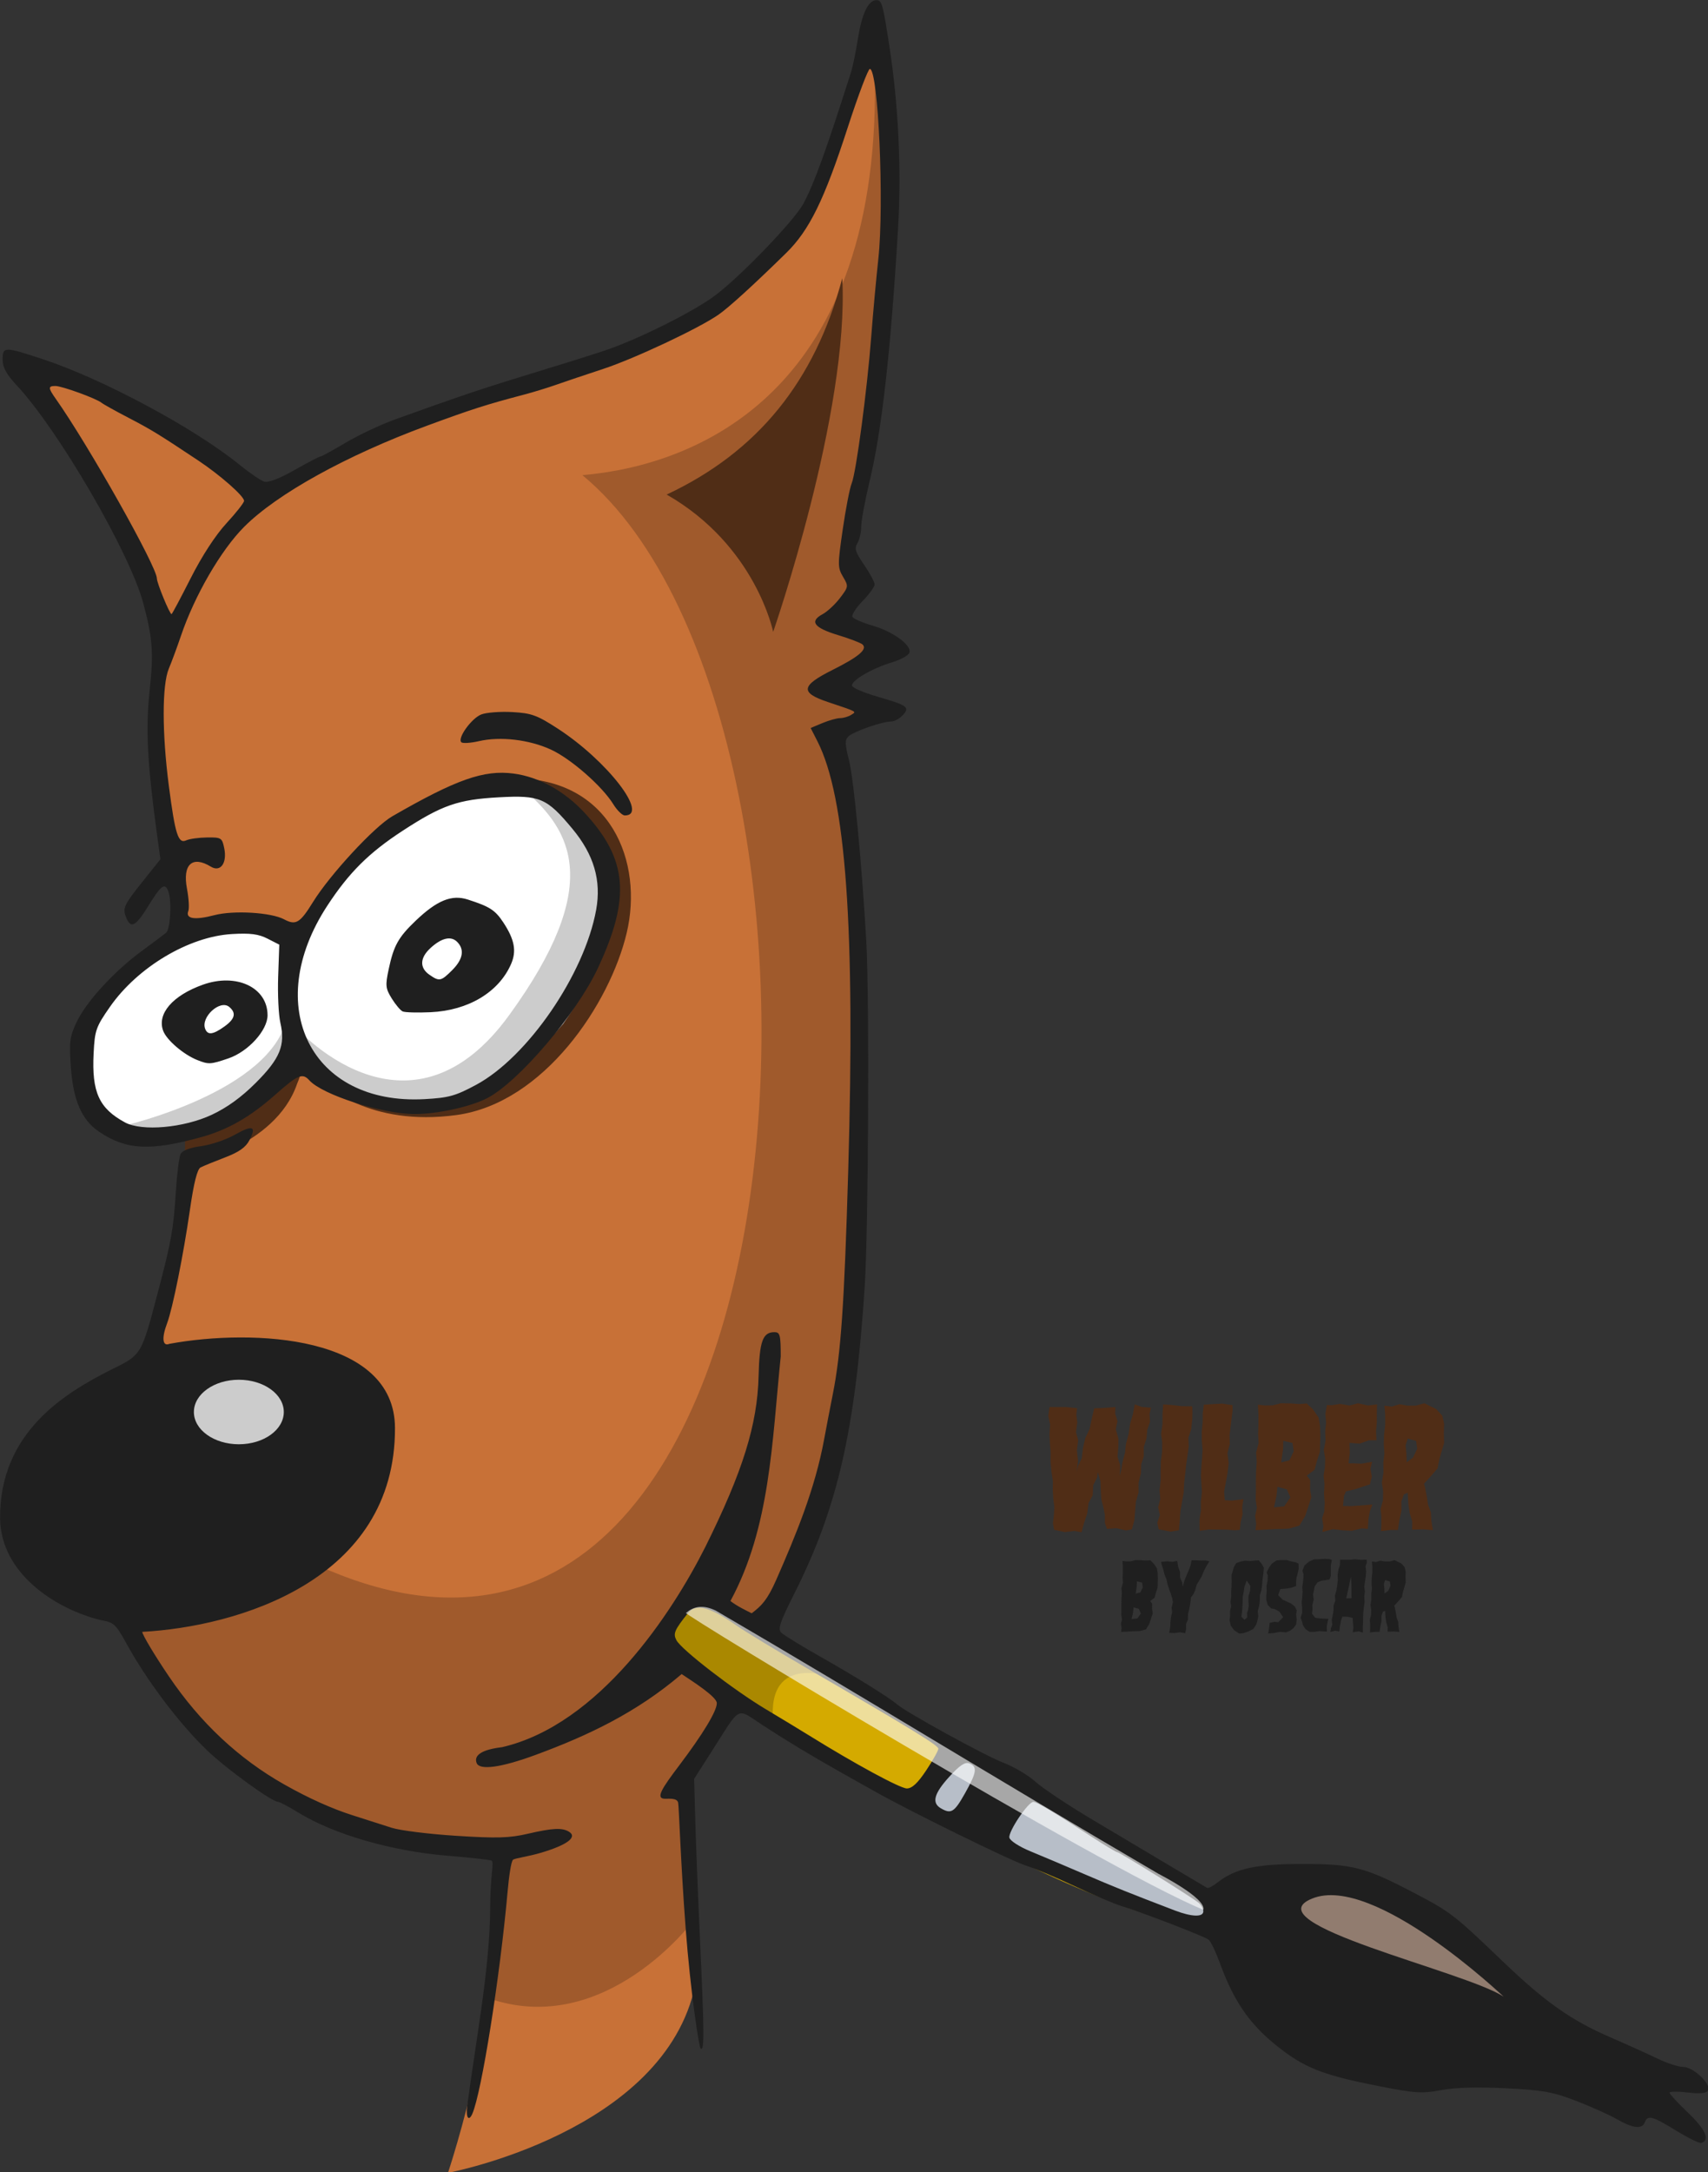 <?xml version="1.0" encoding="UTF-8"?>
<svg version="1.1" viewBox="0 0 657.96 836.47" xmlns="http://www.w3.org/2000/svg">
<rect x="0" y="0" width="657.96" height="836.47" fill="#333333" stroke="none"/>
<g transform="translate(-57.811 -80.076)">
<g transform="matrix(1.292,0,0,1.292,-90.678,-185.74)">
<path d="m310.62 694.26s101.52 74.246 162.63 86.368c8.081-1.515 18.688-2.02-7.576-16.162s-130.31-77.277-143.95-83.338c-4.546 5.556-11.112 13.132-11.112 13.132z" fill="#d4aa00"/>
<path d="m388.4 742.75 10.607-15.152 82.832 45.962-4.546 7.071-24.244-6.566s-59.599-27.274-64.65-31.315z" fill="#b7bec8"/>
<path d="m363.65 705.88s-20.203-8.081-18.183 13.132c-15.152-9.091-32.325-22.728-32.325-22.728s2.525-12.627 7.576-15.152c5.051-2.525 13.132 6.061 13.132 6.061z" fill="#a80"/>
<path d="m143.19 675.32s28.032 78.287 119.7 83.338c4.041 39.901-14.395 94.702-14.395 94.702s64.65-12.122 73.741-56.063c1.01-46.467-6.061-60.104-6.061-60.104l17.394-24.118-21.786-15.714s7.143-16.429 11.071-18.214c6.786 3.214 20.357 12.857 20.357 12.857s16.429-24.286 21.071-58.929c4.643-34.643 13.929-164.64-3.929-209.64 10-2.857 18.571-5.357 17.143-5.714-1.429-0.357-16.429-6.429-14.286-6.786 2.143-0.357 17.5-13.929 17.5-13.929s-20.357-6.071-18.929-6.786c1.429-0.714 11.429-11.786 11.429-11.786l-5.71-7.14s22.143-105.71 8.214-157.86c-7.5 19.643-15.357 69.286-50.357 85.714-35 16.429-111.07 37.5-130.36 52.857-20.357-11.071-58.571-41.786-75.357-37.5 11.429 17.143 41.786 58.929 42.857 85.357-1.071 26.429 0 43.929 2.143 58.929 3.214 14.643 3.214 25.714 3.214 25.714s5 47.5 1.786 72.143-1.429 34.643-10.714 52.143c-9.286 17.5-15.739 66.532-15.739 66.532z" fill="#c87137"/>
<path d="m190 661.65c170.14 106.75 188.9-239.73 98.571-314.29 33.571-2.857 90-24.286 87.143-122.14 7.857 20.714 2.857 110.36-7.143 145.71-0.714 7.143 2.857 8.929 2.857 8.929s-8.929 7.5-7.5 8.571 13.214 9.643 13.214 9.643-16.786 11.429-15.714 12.857c1.071 1.429 15.714 7.5 15.714 7.5l-15 7.143s32.827 164.14-18.691 262.63c-3.535 1.515-19.698-6.061-19.698-6.061l-9.091 7.576-1.515 9.091 19.698 15.152-15.152 22.728 4.041 41.416s-26.264 35.355-61.114 23.234c3.03-32.325 5.051-44.952 5.051-44.952s-74.246 11.617-115.66-71.216c17.68-19.19 39.99-23.52 39.99-23.52z" fill="#a05a2c"/>
<path d="m210.36 527.36c1.429 1.786 14.643 14.286 40.714 10.714 26.071-3.571 45.714-33.214 50.714-54.286 5-21.071-4.643-46.071-33.571-46.071-28.929 0-57.857 89.643-57.857 89.643z" fill="#502d16"/>
<path d="m170.21 553.04s26.769-5.056 33.335-24.363c5.051-11.492 0.505-29.879 0.505-29.879s-24.244 33.097-31.315 34.935c-3.535 4.827-2.525 19.306-2.525 19.306z" fill="#502d16"/>
<path d="m202.5 484.15s-43.929-13.929-63.571 35.357c-1.429 13.929 5 28.929 30.714 23.214 18.214-5 30-18.929 33.214-21.429 8.929 5 24.643 21.429 52.857 11.071 20-12.5 43.214-44.286 40.714-66.786-5-17.143-24.643-30.357-42.143-25.714-18.21 7.15-39.28 24.65-51.78 44.29z" fill="#fff"/>
<path d="m152.03 541.22s43.942-10.102 48.487-32.325c6.061 8.081 37.881 38.386 66.165-0.505s18.688-55.053 4.546-67.175c16.668 3.535 42.931 24.749 11.617 69.701-23.739 27.274-42.931 32.83-79.297 13.637-12.122 10.607-32.325 26.264-51.518 16.668z" fill="#ccc"/>
<path d="m614.71 840.79c-7.119-4.38-8.499-4.748-9.362-2.5-0.819 2.134-3.499 1.841-8.308-0.908-2.293-1.311-7.784-3.778-12.201-5.482-6.899-2.66-9.848-3.189-20.91-3.749-8.512-0.431-15.055-0.244-19.299 0.552-5.76 1.08-7.707 0.95-18.92-1.256-15.292-3.009-21.037-5.132-28.07-10.376-9.481-7.069-14.557-14.068-18.959-26.141-1.225-3.359-2.732-6.525-3.349-7.035-1.175-0.971-19.231-7.946-26.122-10.09-2.2-0.685-8.5-3.362-14-5.949-5.5-2.587-12.025-5.342-14.5-6.121-4.428-1.394-34.243-16.029-45-22.088-3.025-1.704-7.61-4.281-10.188-5.727-8.361-4.689-16.166-9.396-23.22-14.005-7.981-5.214-6.293-6.075-15.095 7.695l-5.318 8.319 0.356 12.681c0.196 6.974 0.823 22.806 1.394 35.181 1.297 28.117 1.325 33.667 0.169 32.45-0.496-0.522-2.994-16.7-4.459-35.95s-1.974-36.012-2.224-37.25c-0.287-1.424-2.609-1.179-3.863-1.179-3.042 0-0.979-3.107 4.198-9.957 7.12-9.423 11.257-16.284 11.195-18.57-0.052-1.92-7.484-6.636-10.487-8.634-13.457 11.483-27.856 18.303-43.458 24.056-10.336 3.814-16.803 4.711-17.67 2.452-0.916-2.387 1.717-4.026 7.581-4.721 29.006-6.734 50.754-40.095 60.617-59.697 11.153-22.453 15.514-36.435 15.871-50.881 0.258-10.419 1.23-13.119 4.723-13.119 1.664 0 1.878 0.824 1.877 7.25-2.603 25.519-3.118 50.955-14.997 72.882 2.01 1.562 4.644 2.8 6.34 3.656 2.899-2.217 4.63-3.857 7.32-9.977 5.919-13.466 11.548-27.085 14.269-41.812 0.66-3.575 1.828-9.65 2.594-13.5 2.416-12.136 3.434-26.867 4.594-66.5 2.121-72.43-0.673-111.44-9.176-128.11l-2.021-3.962 3.506-1.465c1.928-0.806 4.308-1.472 5.288-1.48 0.98-8e-3 2.445-0.434 3.254-0.946 1.681-1.063 2.12-0.819-6.972-3.872-8.253-2.771-7.958-4.831 1.36-9.498 7.908-3.961 10.549-6.186 9.048-7.62-0.499-0.477-3.833-1.754-7.408-2.838-7.095-2.151-8.496-4.072-4.52-6.2 1.405-0.752 3.736-2.917 5.181-4.811 2.563-3.36 2.585-3.514 0.912-6.346-1.609-2.724-1.614-3.592-0.08-14.128 0.899-6.174 2.1-12.351 2.669-13.726 1.333-3.224 4.627-27.975 5.837-43.865 0.518-6.801 1.465-17.151 2.104-23 1.793-16.415-5e-3 -56.635-2.531-56.635-0.511 0-3.484 7.875-6.606 17.5-6.989 21.544-11.428 30.586-18.346 37.364-9.72 9.525-17.102 16.249-20.184 18.385-5.956 4.128-25.055 13.103-34.434 16.183-5.225 1.715-11.525 3.837-14 4.713-2.475 0.877-6.75 2.187-9.5 2.912-11.348 2.99-15.666 4.373-29.009 9.29-23.937 8.821-44.63 20.265-54.478 30.128-6.919 6.93-14.79 20.507-18.856 32.524-1.117 3.3-2.734 7.673-3.594 9.718-2.05 4.875-2.05 19.204 5.1e-4 34.966 1.893 14.547 2.785 17.331 5.2 16.224 0.955-0.438 3.74-0.821 6.188-0.852 4.23-0.053 4.485 0.105 5.121 3.18 0.922 4.461-1.117 7.273-3.998 5.514-5.536-3.38-8.478-0.65-7.104 6.595 0.536 2.825 0.715 5.811 0.398 6.637-0.896 2.335 1.887 2.775 7.794 1.232 5.715-1.492 16.901-0.821 20.763 1.246 3.49 1.868 4.738 1.125 8.59-5.117 5.043-8.17 18.294-22.498 23.677-25.601 19.072-10.994 27.291-13.888 36.148-12.73 7.531 0.985 15.125 5.171 21.138 11.652 12.865 13.865 13.847 25.309 3.979 46.395-6.37 13.612-23.681 33.918-33.003 38.713-5.012 2.578-14.833 4.727-21.603 4.727-9.615 0-27.482-5.723-31.407-10.06-2.051-2.267-3.403-1.691-10.221 4.354-7.439 6.595-14.11 10.406-22.06 12.601-15.176 4.191-22.333 3.811-30.379-1.613-5.213-3.514-7.746-9.337-8.454-19.433-0.516-7.357-0.313-8.927 1.711-13.224 2.844-6.039 11.171-15.146 19.304-21.115 3.385-2.484 6.716-4.982 7.404-5.552 1.285-1.065 1.726-9.554 0.643-12.375-1.017-2.65-2.114-1.836-5.992 4.448-3.921 6.353-5.328 6.926-6.798 2.769-0.781-2.208-0.162-3.458 4.77-9.64l5.667-7.103-0.993-7.278c-2.921-21.417-3.449-31.671-2.215-43.001 1.23-11.297 0.916-15.544-1.939-26.186-3.999-14.908-25.186-51.355-37.607-64.695-3.165-3.399-4.287-5.427-4.287-7.75 0-3.939 0.482-3.942 12.193-0.068 17.829 5.897 45.144 20.57 58.404 31.371 2.988 2.434 6.3 4.7 7.361 5.037 1.251 0.397 4.439-0.81 9.075-3.437 3.93-2.227 7.417-4.049 7.748-4.049 0.331 0 3.714-1.849 7.517-4.108s10.354-5.351 14.558-6.87c16.491-5.96 25.063-8.882 35.143-11.981 17.651-5.425 19.25-5.925 27-8.432 9.64-3.118 26.647-11.539 33.307-16.492 7.654-5.691 23.846-22.518 26.483-27.52 3.282-6.226 6.523-15.172 14.165-39.097 0.527-1.65 1.452-6.15 2.056-10 1.167-7.44 3.106-11.5 5.492-11.5 1.662 0 1.924 0.935 3.933 14 2.661 17.305 3.585 36.474 2.578 53.5-2.187 36.974-4.854 60.712-8.54 76.01-1.361 5.649-2.475 11.676-2.475 13.394 0 1.718-0.517 3.951-1.149 4.963-0.949 1.519-0.6 2.638 2 6.417 1.732 2.517 3.149 5.152 3.149 5.854 0 0.703-1.627 2.943-3.615 4.98-1.988 2.036-3.33 4.163-2.982 4.727 0.348 0.564 3.07 1.733 6.048 2.599 6.176 1.796 11.729 5.922 10.895 8.096-0.305 0.795-2.645 2.069-5.2 2.831-5.945 1.774-12.338 5.548-11.863 7.003 0.202 0.62 3.484 2.029 7.292 3.132 9.287 2.69 10.001 3.2 7.835 5.594-0.946 1.045-2.535 1.901-3.53 1.901-2.649 0-11.167 2.982-12.696 4.444-1.087 1.04-1.055 2.284 0.186 7.157 1.404 5.516 3.84 31.035 5.144 53.898 0.96 16.827 0.64 86.034-0.476 103-2.817 42.815-8.089 65.797-20.967 91.387-4.334 8.613-5 10.61-3.899 11.694 0.73 0.719 6.053 3.981 11.828 7.249 10.329 5.845 20.34 12.071 22.702 14.119 2.819 2.443 26.284 15.323 31.601 17.345 3.192 1.214 7.532 3.782 9.646 5.707s9.852 7.069 17.197 11.43c7.345 4.362 17.854 10.617 23.354 13.902 5.5 3.284 10.285 6.122 10.632 6.306 0.348 0.184 1.749-0.544 3.114-1.618 5.29-4.161 11.515-5.521 25.253-5.516 15.029 6e-3 18.661 0.947 33.396 8.65 10.784 5.638 11.884 6.486 26.188 20.199 12.841 12.31 20.493 17.713 32.378 22.861 4.971 2.153 11.295 5.011 14.053 6.35 2.758 1.339 6.161 2.435 7.563 2.435 3.021 0 8.517 5.23 7.398 7.041-0.513 0.83-2.407 1.008-6.109 0.573-2.951-0.347-5.366-0.315-5.366 0.07 0 0.386 2.508 3.091 5.572 6.013 5.18 4.937 6.562 8.095 3.928 8.97-0.55 0.183-3.925-1.467-7.5-3.667zm-141-65.378c0-0.758-0.622-1.894-1.382-2.524-2.074-1.721-23.56-15.098-24.251-15.098-0.329 0-3.584-1.945-7.233-4.322-11.78-7.674-16.788-10.678-17.803-10.678-1.57 0-7.509 8.848-7.153 10.658 0.181 0.919 2.945 2.709 6.321 4.094 3.3 1.353 10.5 4.399 16 6.768 8.971 3.864 13.25 5.583 27 10.846 5.062 1.938 8.5 2.041 8.5 0.257zm-71.095-35.107c3.545-6.282 3.806-8.024 1.345-8.984-1.281-0.5-2.888 0.569-6 3.99-4.56 5.013-5.293 7.772-2.5 9.399 3.056 1.78 3.987 1.207 7.154-4.405zm-11.502-6.935c1.978-2.981 3.597-5.87 3.597-6.422 0-0.991-7.637-5.665-39.469-24.159-8.994-5.225-18.305-10.87-20.691-12.545-7.994-5.61-12.15-6.671-14.513-3.705-4.04 5.071-4.475 6.104-3.408 8.098 1.505 2.813 17.116 14.855 26.581 20.505 4.4 2.627 10.25 6.171 13 7.877 13.622 8.451 27.128 15.77 29.102 15.77 1.558 0 3.258-1.588 5.801-5.42zm-213.04-195.37c4.562-2.135 8.849-5.242 13.104-9.497 7.26-7.26 8.884-11.22 7.347-17.909-0.544-2.366-0.839-8.576-0.655-13.801l0.333-9.5-3.5-1.788c-2.698-1.378-5.138-1.692-10.648-1.369-12.819 0.751-28.088 9.862-36.331 21.68-4.188 6.004-4.532 6.982-4.88 13.858-0.585 11.582 1.611 16.417 9.359 20.608 5.049 2.732 17.504 1.632 25.871-2.283zm-4.341-16.32c-4.075-1.627-9.09-5.915-10.137-8.67-1.928-5.072 2.774-10.552 11.825-13.781 9.999-3.567 19.282 0.816 19.282 9.105 0 4.498-5.763 10.848-11.675 12.862-5.32 1.813-5.889 1.842-9.296 0.483zm8.066-9.956c3.204-2.282 3.65-4.068 1.468-5.879-2.714-2.253-8.515 3.025-7.172 6.525 0.751 1.957 2.293 1.783 5.704-0.646zm75.066 17.364c15.377-8.256 32.331-32.952 35.816-52.174 1.586-8.746-0.675-16.453-7.09-24.16-7.638-9.178-9.652-10.042-21.879-9.378-12.219 0.663-16.98 2.317-28.74 9.982-10.045 6.548-15.992 12.46-22.44 22.312-19.66 30.038-4.848 59.528 28.966 57.67 7.223-0.397 9.211-0.947 15.366-4.251zm-21.874-21.885c-0.667-0.304-2.135-2.046-3.263-3.871-1.846-2.987-1.938-3.855-0.916-8.679 1.496-7.065 2.873-9.541 8.061-14.494 6.363-6.074 10.735-7.853 15.521-6.314 6.572 2.113 8.176 3.148 10.614 6.849 3.337 5.067 3.982 8.499 2.317 12.34-3.651 8.423-12.769 13.89-24.017 14.399-3.908 0.177-7.65 0.073-8.317-0.23zm14.789-12.334c3.216-3.216 3.717-6.14 1.441-8.416-1.839-1.839-4.685-1.161-7.989 1.901-3.119 2.891-3.233 5.831-0.306 7.882 3.003 2.103 3.48 2.008 6.854-1.366zm-78-116.78c3.37-6.653 7.403-12.847 10.668-16.384 2.888-3.128 5.25-6.136 5.25-6.686 0-1.41-7.097-7.654-13.675-12.032-11.782-7.841-14.038-9.222-20.825-12.749-3.85-2.001-7.45-4.006-8-4.456-1.556-1.275-11.796-4.995-13.75-4.996-2.213-6.3e-4 -2.195 0.561 0.125 3.845 9.704 13.737 30.125 49.998 30.125 53.493 0 1.375 3.814 10.662 4.379 10.662 0.157 0 2.723-4.814 5.703-10.697zm82.432 455.48c2.58-19.497 6.784-41.354 6.861-58.889 0.013-10.133 1.294-14.079 0.375-14.409-0.688-0.247-6.65-0.896-13.25-1.443-16.623-1.376-33.815-6.376-44.471-12.933-2.782-1.712-5.441-3.113-5.907-3.113-1.809 0-15.307-9.781-21.023-15.233-8.24-7.859-17.901-20.615-24.042-31.741-3.333-6.039-3.86-6.523-7.844-7.203-13.891-3.464-29.702-14.145-29.95-30.143-0.291-26.077 19.823-37.703 32.793-44.33 9.543-4.689 9.211-4.139 14.413-23.85 3.792-14.365 4.509-18.391 5.165-29 0.34-5.5 0.996-10.727 1.456-11.616 0.523-1.01 2.808-1.878 6.088-2.313 2.888-0.383 7.38-1.893 9.981-3.356 5.435-3.055 6.628-2.638 4.458 1.558-1.114 2.154-3.107 3.561-7.324 5.172-3.186 1.217-6.453 2.554-7.258 2.971-0.995 0.515-2.016 4.582-3.182 12.671-1.925 13.356-5.167 29.478-6.784 33.731-1.688 4.44-1.401 7.034 0.681 6.168 25.083-4.606 67.171-2.488 67.25 25.077 0.138 45.489-47.025 59.239-75.354 60.772 0.081 0.964 3.674 6.962 7.987 13.329 9.32 13.76 20.772 24.479 34.367 32.165 7.228 4.086 14.229 7.235 20.5 9.22 3.85 1.218 9.025 2.873 11.5 3.678 2.475 0.804 11.124 1.883 19.22 2.396 12.127 0.77 15.882 0.665 21.312-0.594 7.528-1.746 10.363-1.881 12.403-0.59 2.504 1.585-0.604 3.906-8.318 6.211-3.915 1.17-7.798 1.626-8.41 2.104-0.612 0.478-1.246 5.246-1.627 9.504-2.276 25.449-7.76 59.948-10.528 66.241-0.985 2.238-1.945 1.367-1.54-2.214zm43.587-388.12c-3.351-5.422-12.681-13.582-18.657-16.318-6.477-2.965-15.059-3.96-21.444-2.485-2.475 0.572-4.827 0.713-5.226 0.314-1.223-1.223 3.059-7.16 5.976-8.285 1.512-0.583 5.675-0.897 9.249-0.698 5.719 0.319 7.348 0.913 13.556 4.94 14.735 9.558 27.324 25.868 19.966 25.868-0.748 0-2.287-1.501-3.421-3.337z" fill="#1f1f1f"/>
<path transform="matrix(.983 0 0 1.002 2.939 -1.243)" d="m200.01 626.58c0 5.3-6.106 9.596-13.637 9.596s-13.637-4.296-13.637-9.596c0-5.3 6.106-9.596 13.637-9.596s13.637 4.296 13.637 9.596z" color="#000000" fill="#ccc" stroke-opacity="0"/>
<path d="m345.46 394.08s-5.15-25.721-31.759-40.936c27.038-12.679 44.205-33.691 52.359-64.484 2.146 39.849-20.6 105.42-20.6 105.42z" fill="#502d16"/>
<path d="m460.3 764.21s14.411 7.324 13.404 10.751c-31-12.96-155.27-88.143-154.25-88.482 2.177-1.821 4.852-2.647 8.923-0.678 45.329 26.451 83.485 50.107 131.93 78.408z" fill="#fff" opacity=".609"/>
<path d="m563.25 800.85s-38.639-36.692-57.056-29.26c-18.418 7.432 45.629 21.673 57.056 29.26z" fill="#917c6f"/>
<g transform="translate(-10,-20)">
<g transform="matrix(1 0 -.083 1 56.471 0)" fill="#502d16">
<path d="m434.92 645.12-0.142 2.654 0.758 2.559 0.047 2.891 0.332 2.607 0.474 2.844 0.19 2.749 0.521 2.938 0.663 2.844 0.19 2.749 0.379 2.559 0.521 2.464 0.047 2.417-0.095 2.322 0.521 1.99 3.27 0.663 2.796-0.332 2.18 0.379 0.474-2.559 0.758-3.033 0.142-3.128 1.043-2.275-0.095-3.033 0.948-2.227 0.095-1.706 0.995 2.749 0.332 2.749 0.379 2.607 0.806 2.37 0.663 2.37 0.19 2.322 0.758 1.801 2.891-0.19 2.844 0.663 1.706-0.332 0.521-2.701v-5.592l0.569-2.701-0.237-2.986 0.474-2.749-0.142-2.654 0.569-2.417-0.237-2.749 0.616-2.607v-2.512l0.616-2.37-0.332-2.37 0.284-1.848-2.844-0.237-2.085-0.758-0.332 3.033-0.569 2.701-0.19 3.128-0.569 3.033-0.047 2.464-0.521 2.891-0.19 2.37-0.332 1.706-0.047-3.033-1.043-2.701v-2.701l-0.142-2.559-1.043-2.891 0.284-2.464-0.853-2.18-0.095-1.99-3.744 0.284-2.559 0.095-0.474 3.08-0.379 3.033-1.09 2.844-0.427 2.891-0.095 3.033-0.9 2.18-0.284 1.801 0.142-3.27-0.616-3.033 0.142-3.08-0.853-2.37 0.142-2.938-0.474-2.275 0.047-1.943-3.223-0.332h-5.024"/>
<path d="m468.75 644.32 0.047 2.938 0.237 2.986-0.19 2.844 0.569 2.654 0.19 2.891-0.142 2.701 0.19 2.986 0.237 2.844-0.095 2.749 0.427 2.607-0.427 2.464 0.711 2.322-0.569 2.275 0.569 1.99 3.602 0.663 2.464-0.379v-2.701l-0.047-3.033 0.521-5.497-0.095-2.938 0.095-2.701 0.047-2.559 0.332-5.592-0.332-2.559 0.616-2.464 0.095-2.938-0.142-2.37-0.19-1.611-3.175-0.047-3.365-0.379-2.18-0.142"/>
<path d="m480.87 644.41-0.095 2.654 0.19 2.607-0.047 2.796 0.237 2.607 0.474 2.796 0.047 2.654v2.464l0.095 2.701 0.379 2.512 0.332 2.322-0.095 2.749 0.237 2.607-0.19 2.607 0.142 1.896 0.19 1.611 2.749-0.379 5.355 0.047 2.37 0.19 1.469-0.142 0.047-2.275 0.379-2.37-0.284-2.275 0.19-2.227-3.365 0.427-2.18-0.095-0.427-2.512 0.569-5.592 0.095-3.033-0.616-2.891 0.474-2.749-0.284-2.654 0.095-2.512 0.095-2.417 0.095-2.37-0.142-1.611-3.128-0.474-3.317 0.19-2.133 0.142"/>
<path d="m516.41 653.89-0.332-2.986-0.663-2.654-1.848-2.417-2.038-1.801-2.18 0.19-2.559-0.19-2.986-0.047-2.37 0.616-2.275 0.047-2.18-0.237 0.427 2.891 0.237 3.033 0.142 2.844 0.379 2.654-0.521 2.891 0.427 2.701 0.047 3.033 0.19 2.844 0.237 2.749 0.142 2.654 0.569 2.464-0.332 2.417 0.521 2.275-0.047 1.943 2.938-0.142 2.938-0.19 2.37-0.047 1.754-0.095 2.986-0.9 1.469-2.844 0.616-2.464 0.758-3.128-0.569-2.322-0.19-2.796-1.137-1.327 2.18-1.754 0.521-2.796 0.616-2.512-0.237-4.597m-12.085 21.136 0.474-3.365 0.047-2.796 2.891 0.806 1.232 2.37-1.611 2.654-3.033 0.332m1.043-13.412 0.237-3.886-0.142-2.559 2.796 0.663 0.569 2.464-1.043 2.701-2.417 0.616"/>
<path d="m524.88 674.6 0.047-3.033 0.474-1.327 2.607-0.616 4.36-1.469 0.379-2.322-0.616-2.322 0.332-2.085-3.128 0.569-2.37-0.095h-1.469l0.095-3.128-0.332-2.986 3.033 0.237 2.654-0.995h2.275l-0.332-2.749v-2.749l-0.237-2.701-0.142-2.512-2.654 0.332-3.033-0.663-2.464 0.663-2.938-0.474-2.322 0.379-1.516-0.047-0.237 2.607 0.427 2.607-0.047 2.796 0.332 2.559-0.284 2.844 0.616 2.559 0.142 2.417-0.19 2.701 0.474 2.464 0.095 2.844 0.427 2.701 0.095 2.654-0.474 1.99 0.569 2.417-0.142 1.659 3.033-0.806 2.891 0.332 2.844 0.142 2.796-0.711 1.896 0.142-0.047-2.986 0.237-2.37 0.569-1.896-6.256 0.474-2.464-0.047"/>
<path d="m553.46 655.83-0.332-2.986-0.142-2.749-0.711-2.37-2.038-2.038-1.754-0.806-1.848-0.9-2.559 0.711h-2.512l-2.37-0.427-2.227 0.711-2.227-0.284 0.474 2.844 0.237 3.033-0.095 2.844 0.142 2.654 0.427 2.891-0.095 2.701 0.284 3.033-0.237 2.891 0.616 2.701 0.142 2.654-0.474 2.512 0.427 2.417 0.19 2.275 0.047 1.943 2.844-0.332h2.18l0.19-2.938 0.379-2.749-0.237-2.844 0.569-2.085 1.09-0.474 0.474 3.317 0.616 2.701 0.995 2.607 0.142 2.37 3.175-0.095 3.033 0.237-0.663-2.654-0.379-2.654-1.043-2.322-0.569-2.417-0.616-2.275-0.521-1.516 1.801-2.18 1.848-2.37 0.332-2.796 0.995-4.787m-7.867 1.706-1.043 2.654-1.754 1.374-0.332-2.749-0.427-2.275 0.474-2.038 2.559 0.711 0.521 2.322"/>
</g>
<g transform="matrix(1 0 -.083 1 52.185 0)" fill="#1f1f1f">
<path d="m475.77 696.34-0.188-1.69-0.375-1.502-1.046-1.368-1.153-1.019-1.234 0.107-1.448-0.107-1.69-0.027-1.341 0.349-1.287 0.027-1.234-0.134 0.241 1.636 0.134 1.716 0.08 1.609 0.215 1.502-0.295 1.636 0.241 1.529 0.027 1.716 0.107 1.609 0.134 1.555 0.081 1.502 0.322 1.395-0.188 1.368 0.295 1.287-0.027 1.099 1.663-0.081 1.663-0.107 1.341-0.027 0.992-0.054 1.69-0.51 0.831-1.609 0.349-1.395 0.429-1.77-0.322-1.314-0.107-1.582-0.644-0.751 1.234-0.992 0.295-1.582 0.349-1.421-0.134-2.601m-6.838 11.961 0.268-1.904 0.027-1.582 1.636 0.456 0.697 1.341-0.912 1.502-1.716 0.188m0.59-7.589 0.134-2.199-0.08-1.448 1.582 0.375 0.322 1.395-0.59 1.529-1.368 0.349"/>
<path d="m476.3 691.27 1.797-0.188 1.555 0.161 1.448-0.268 0.375 1.636 0.751 1.743 0.134 1.609 0.751 1.421 0.268 1.26 0.375-1.877 0.483-1.502 0.51-1.448 0.429-1.475 0.188-1.555h1.448l1.341 0.081 1.287-0.027 1.26 0.215-0.805 1.555-0.644 1.475-0.456 1.475-1.314 2.521-0.322 1.69-0.483 1.26-0.59 0.805-0.027 1.529-0.161 1.743-0.268 1.69 0.107 1.69-0.456 1.287 0.161 1.636-0.188 1.099-1.609-0.268-1.529 0.241-1.636-0.08 0.161-1.743-0.054-1.555 0.054-1.448 0.188-1.395-0.241-1.341 0.241-1.636-0.215-0.885-0.563-1.529-0.644-1.421-0.67-1.636-0.402-1.368-0.724-1.502-0.536-1.609-0.51-1.234-0.268-0.831"/>
<path d="m504.46 690.85-1.582 0.161-1.636-0.107-1.046 0.215-1.448 0.483-0.617 1.207-0.268 1.395-0.241 0.992 0.188 1.636 0.107 1.69 0.027 1.448 0.134 1.555-0.08 1.636 0.295 1.368-0.215 1.395 0.134 1.341-0.054 1.341 0.536 1.716 1.153 1.368 1.529 0.939 1.207-0.107 1.582-0.563 1.314-0.724 0.724-1.287 0.241-0.831 0.188-1.636-0.295-1.582 0.295-1.448 0.081-1.636-0.134-1.582 0.322-1.475 0.107-1.448-0.027-1.368 0.054-1.341 0.054-0.939v-1.663l-0.751-1.153-0.939-1.046-0.939 0.054m-1.877 17.673-0.992-0.965 0.081-1.153v-1.636l-0.054-1.582-0.107-1.582 0.188-1.582 0.054-1.287 0.536-1.904 1.234 1.582 0.027 1.555-0.349 1.502 0.107 1.448 0.215 1.421-0.107 1.341-0.215 0.831 0.161 1.314-0.778 0.697"/>
<path d="m517.32 691.76 0.188 1.475-0.161 1.395-0.268 1.341-0.027 1.287 0.107 1.207-1.529 0.536-1.287 0.215-1.824 0.161-0.483 1.797 1.475 1.368 2.628 1.153 1.18 0.912 0.644 1.153-0.107 1.099 0.295 1.529-0.027 1.529-0.724 1.126-1.046 0.805-1.073 0.429-1.77-0.161-1.824 0.349-1.663 0.134 0.161-2.038v-1.126l1.475-0.322 1.073 0.134 1.341-1.502-1.26-1.663-1.475-0.778-1.046-0.161-1.126-1.046-0.536-1.475-0.107-1.073v-1.663l-0.188-1.448 0.188-1.555-0.054-1.529-0.429-0.965 0.59-1.395 0.751-1.207 1.314-0.965 1.18-0.107h1.824l1.287 0.375 1.555 0.322 0.778 0.349"/>
<path d="m527.17 690.68-0.161 1.609 0.107 1.582 0.161 1.582-0.322 1.073-1.18 0.161-1.153 0.188-1.126 0.456-0.805 1.26-0.081 1.046-0.188 1.395 0.322 1.502-0.268 1.582 0.161 1.529-0.081 1.019 1.099 1.26 1.502 0.188 1.314 0.081 1.099 0.027-0.268 2.172 0.188 1.636-2.253-0.134-1.475 0.215-1.448 0.027-1.26-0.831-0.805-1.019-0.456-1.26-0.483-1.099 0.322-1.529-0.161-1.502-0.241-1.663 0.027-1.421v-1.529l-0.241-1.555 0.107-1.234v-1.26l-0.027-1.207-0.429-1.126 0.51-1.582 1.234-1.153 1.421-0.644 1.502-0.054 1.636-0.107 1.475 0.054 0.724 0.268"/>
<path d="m537.53 690.58-1.663 0.081-1.877-0.188-1.582 0.161h-1.582l-1.207-0.027 0.107 1.555-0.349 1.448-0.107 1.582 0.188 1.448-0.054 1.582-0.107 1.475-0.322 1.609 0.241 1.529-0.402 1.395 0.107 1.341-0.107 1.529-0.188 1.448 0.295 1.448-0.322 0.992-0.081 1.153 1.421-0.375 1.207 0.241 0.08-1.609 0.161-1.582 0.322-1.234 1.69 0.054 1.395 0.322 0.268 1.609 0.188 1.26-0.027 1.421 1.743-0.295 1.234 0.375-0.134-1.69-0.054-1.448-0.107-1.582-0.054-1.448 0.054-1.555 0.054-1.448-0.215-1.609 0.054-1.502-0.295-1.395 0.188-3.138-0.027-1.502-0.295-1.448 0.295-1.046-0.134-0.939m-5.122 11.558 0.241-1.797 0.268-1.85 0.349-2.816 0.295 1.85 0.188 1.877 0.134 1.609 0.134 1.073-1.609 0.054"/>
<path d="m549.75 697.44-0.188-1.69-0.081-1.555-0.402-1.341-1.153-1.153-0.992-0.456-1.046-0.51-1.448 0.402h-1.421l-1.341-0.241-1.26 0.402-1.26-0.161 0.268 1.609 0.134 1.716-0.054 1.609 0.081 1.502 0.241 1.636-0.054 1.529 0.161 1.716-0.134 1.636 0.349 1.529 0.081 1.502-0.268 1.421 0.241 1.368 0.107 1.287 0.027 1.099 1.609-0.188h1.234l0.107-1.663 0.215-1.555-0.134-1.609 0.322-1.18 0.617-0.268 0.268 1.877 0.349 1.529 0.563 1.475 0.081 1.341 1.797-0.054 1.716 0.134-0.375-1.502-0.215-1.502-0.59-1.314-0.322-1.368-0.349-1.287-0.295-0.858 1.019-1.234 1.046-1.341 0.188-1.582 0.563-2.709m-4.452 0.965-0.59 1.502-0.992 0.778-0.188-1.555-0.241-1.287 0.268-1.153 1.448 0.402 0.295 1.314"/>
</g>
</g>
</g>
</g>
</svg>
